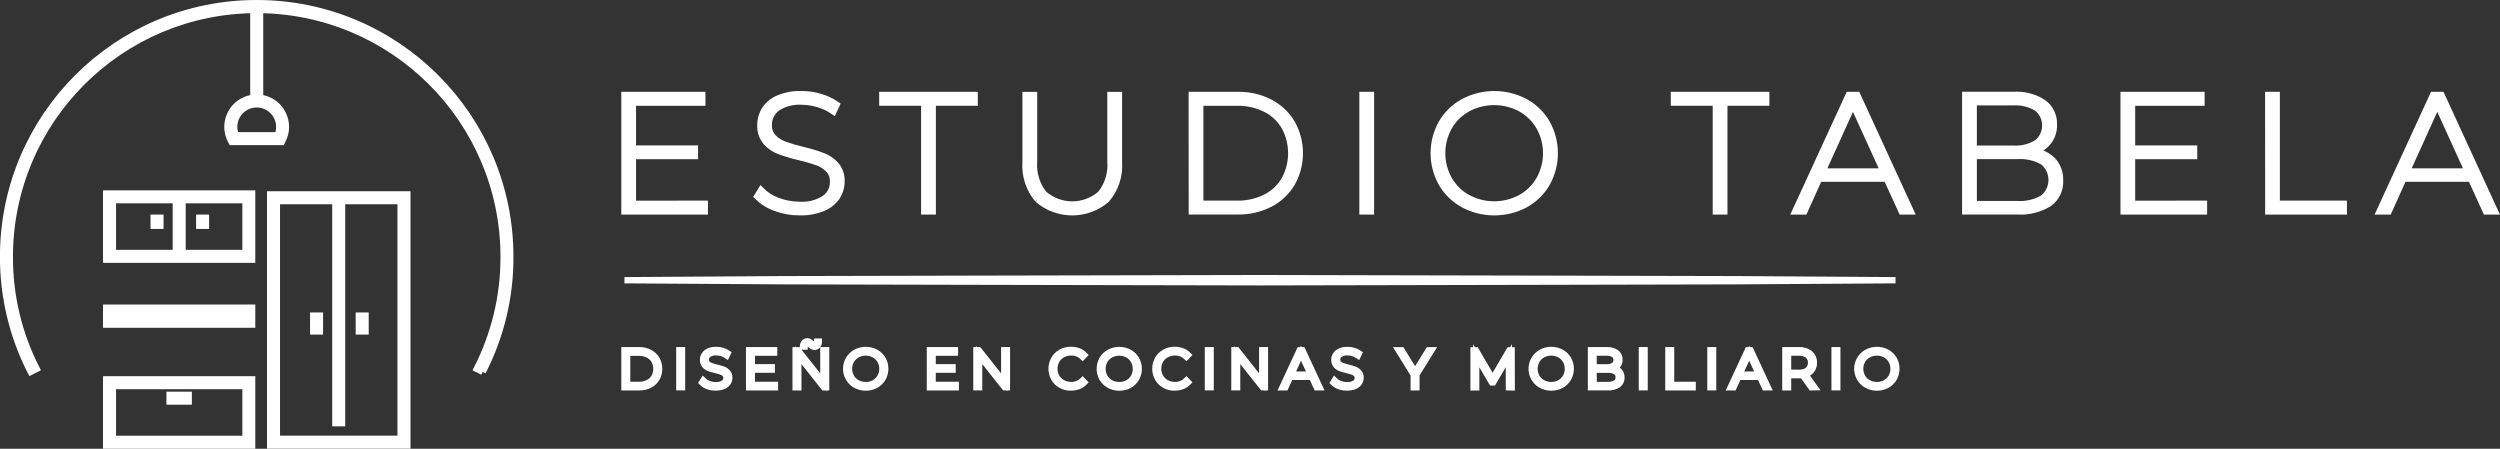 <!-- Generator: Adobe Illustrator 24.2.3, SVG Export Plug-In  -->
<svg version="1.1" xmlns="http://www.w3.org/2000/svg" xmlns:xlink="http://www.w3.org/1999/xlink" x="0px" y="0px"
	 width="397.27px" height="71.31px" viewBox="0 0 397.27 71.31" style="overflow:visible;enable-background:new 0 0 397.27 71.31;"
	 xml:space="preserve">
<rect x="0" y="0" width="397.27" height="71.31" fill="#333333" stroke="none"/>
<style type="text/css">
	.st0{fill:#fff;stroke:#fff;}
</style>
<defs>
</defs>
<g id="Grupo_22_1_" transform="translate(-426.5 -193.671)">
	<path id="Trazado_139_1_" class="st0" d="M538.5,226.05v1.22h-12.77v-18.51h12.37v1.22h-11.03v7.3h9.86v1.19h-9.86v7.59
		L538.5,226.05z"/>
	<path id="Trazado_140_1_" class="st0" d="M549.69,226.7c-1.08-0.38-2.06-1-2.87-1.81l0.61-1c0.74,0.75,1.64,1.32,2.63,1.68
		c1.11,0.43,2.29,0.65,3.48,0.65c1.4,0.1,2.8-0.25,3.99-1.01c0.86-0.59,1.37-1.57,1.35-2.62c0.04-0.73-0.22-1.44-0.71-1.98
		c-0.5-0.51-1.1-0.9-1.77-1.14c-0.93-0.33-1.89-0.6-2.85-0.82c-1.11-0.26-2.2-0.59-3.27-0.98c-0.81-0.31-1.52-0.81-2.09-1.47
		c-0.6-0.75-0.91-1.7-0.86-2.66c-0.01-0.88,0.24-1.74,0.71-2.47c0.53-0.8,1.29-1.42,2.18-1.78c1.16-0.48,2.41-0.7,3.66-0.66
		c1.02,0,2.04,0.15,3.01,0.45c0.91,0.27,1.78,0.68,2.57,1.22l-0.5,1.08c-0.75-0.51-1.57-0.91-2.45-1.16
		c-0.85-0.26-1.74-0.39-2.63-0.4c-1.37-0.09-2.74,0.27-3.89,1.03c-0.85,0.62-1.34,1.62-1.32,2.67c-0.04,0.73,0.22,1.44,0.71,1.98
		c0.5,0.51,1.1,0.9,1.77,1.14c0.94,0.33,1.91,0.62,2.88,0.85c1.1,0.26,2.19,0.58,3.25,0.98c0.8,0.31,1.51,0.8,2.08,1.44
		c0.6,0.73,0.91,1.66,0.86,2.6c0.01,0.87-0.25,1.73-0.73,2.46c-0.55,0.8-1.33,1.41-2.23,1.77c-1.17,0.47-2.43,0.7-3.7,0.66
		C552.25,227.41,550.93,227.17,549.69,226.7"/>
	<path id="Trazado_141_1_" class="st0" d="M573.37,209.98h-6.66v-1.22h14.67v1.22h-6.66v17.29h-1.35V209.98z"/>
	<path id="Trazado_142_1_" class="st0" d="M591.41,225.37c-1.4-1.65-2.1-3.79-1.94-5.95v-10.65h1.35v10.6
		c-0.14,1.84,0.42,3.66,1.56,5.1c2.58,2.26,6.43,2.26,9.02,0c1.14-1.44,1.7-3.26,1.56-5.1v-10.6h1.35v10.66
		c0.15,2.16-0.55,4.3-1.96,5.95C599.21,228.08,594.55,228.08,591.41,225.37"/>
	<path id="Trazado_143_1_" class="st0" d="M615.88,208.76h7.33c1.78-0.03,3.54,0.37,5.12,1.19c1.44,0.75,2.65,1.89,3.48,3.29
		c1.66,2.97,1.66,6.58,0,9.54c-0.83,1.4-2.03,2.54-3.48,3.29c-1.58,0.81-3.34,1.22-5.12,1.19h-7.32L615.88,208.76z M623.1,226.05
		c1.57,0.03,3.12-0.32,4.52-1.02c1.26-0.63,2.31-1.62,3.01-2.84c1.41-2.61,1.41-5.75,0-8.35c-0.71-1.22-1.75-2.21-3.01-2.84
		c-1.4-0.7-2.95-1.05-4.52-1.02h-5.87v16.07L623.1,226.05z"/>
	<rect id="Rectángulo_57_1_" x="643.01" y="208.76" class="st0" width="1.35" height="18.51"/>
	<path id="Trazado_144_1_" class="st0" d="M659.03,226.17c-1.43-0.79-2.63-1.95-3.45-3.37c-1.67-2.97-1.67-6.6,0-9.57
		c0.82-1.42,2.02-2.58,3.45-3.37c3.07-1.63,6.76-1.64,9.83-0.01c1.43,0.78,2.63,1.94,3.45,3.36c1.67,2.99,1.67,6.63,0,9.62
		c-0.82,1.41-2.02,2.57-3.45,3.36C665.78,227.81,662.1,227.81,659.03,226.17 M668.15,225.1c1.23-0.69,2.26-1.7,2.96-2.92
		c1.45-2.59,1.45-5.74,0-8.33c-0.7-1.22-1.73-2.23-2.96-2.92c-2.63-1.41-5.79-1.41-8.42,0c-1.24,0.68-2.27,1.69-2.97,2.92
		c-1.45,2.59-1.45,5.74,0,8.33c0.71,1.23,1.73,2.24,2.97,2.92C662.36,226.51,665.52,226.51,668.15,225.1"/>
	<path id="Trazado_145_1_" class="st0" d="M699.16,209.98h-6.66v-1.22h14.67v1.22h-6.66v17.29h-1.35L699.16,209.98z"/>
	<path id="Trazado_146_1_" class="st0" d="M726.31,222.06h-10.73l-2.35,5.21h-1.46l8.51-18.51h1.35l8.51,18.51h-1.45L726.31,222.06z
		 M725.81,220.92l-4.86-10.68l-4.84,10.68H725.81z"/>
	<path id="Trazado_147_1_" class="st0" d="M752.82,219.28c0.72,0.87,1.09,1.97,1.04,3.09c0.07,1.42-0.57,2.78-1.72,3.62
		c-1.52,0.95-3.31,1.39-5.1,1.27h-8.25v-18.51h7.72c1.66-0.1,3.3,0.33,4.69,1.23c1.11,0.81,1.74,2.12,1.68,3.5
		c0.03,0.96-0.26,1.9-0.83,2.67c-0.58,0.74-1.37,1.28-2.26,1.56C750.95,217.88,752.02,218.43,752.82,219.28 M740.14,209.92v7.38
		h6.32c1.31,0.08,2.62-0.25,3.74-0.94c1.52-1.23,1.75-3.47,0.52-4.98c-0.15-0.19-0.33-0.36-0.52-0.52
		c-1.12-0.69-2.43-1.02-3.74-0.94L740.14,209.92z M751.13,225.16c1.59-1.28,1.85-3.61,0.58-5.2c-0.17-0.21-0.36-0.41-0.58-0.58
		c-1.24-0.7-2.66-1.02-4.09-0.92h-6.9v7.64h6.9C748.46,226.2,749.88,225.87,751.13,225.16"/>
	<path id="Trazado_148_1_" class="st0" d="M776.73,226.05v1.22h-12.77v-18.51h12.37v1.22h-11.03v7.3h9.86v1.19h-9.86v7.59
		L776.73,226.05z"/>
	<path id="Trazado_149_1_" class="st0" d="M786.94,208.76h1.35v17.29h10.66v1.22h-12L786.94,208.76z"/>
	<path id="Trazado_150_1_" class="st0" d="M819.16,222.06h-10.73l-2.35,5.21h-1.46l8.51-18.51h1.34l8.51,18.51h-1.45L819.16,222.06z
		 M818.66,220.92l-4.86-10.68l-4.84,10.68H818.66z"/>
	<path id="Trazado_151_1_" class="st0" d="M525.73,249.32h2.35c0.57-0.01,1.14,0.12,1.65,0.38c0.46,0.24,0.85,0.6,1.12,1.05
		c0.53,0.94,0.53,2.1,0,3.04c-0.27,0.45-0.65,0.81-1.12,1.05c-0.51,0.26-1.07,0.39-1.65,0.38h-2.35V249.32z M528.05,254.83
		c0.5,0.01,1-0.1,1.45-0.32c0.4-0.2,0.74-0.51,0.97-0.9c0.45-0.83,0.45-1.83,0-2.66c-0.23-0.39-0.57-0.7-0.97-0.9
		c-0.45-0.22-0.95-0.34-1.45-0.33h-1.89v5.12L528.05,254.83z"/>
	<rect id="Rectángulo_58_1_" x="534.45" y="249.32" class="st0" width="0.43" height="5.89"/>
	<path id="Trazado_152_1_" class="st0" d="M538.98,255.04c-0.35-0.12-0.66-0.32-0.92-0.58l0.2-0.32c0.24,0.24,0.53,0.42,0.85,0.53
		c0.36,0.14,0.74,0.21,1.12,0.21c0.45,0.03,0.9-0.08,1.28-0.32c0.28-0.19,0.44-0.5,0.43-0.83c0.01-0.23-0.07-0.46-0.23-0.63
		c-0.16-0.16-0.35-0.29-0.57-0.36c-0.3-0.11-0.61-0.19-0.92-0.26c-0.36-0.08-0.71-0.19-1.05-0.31c-0.26-0.1-0.49-0.26-0.67-0.47
		c-0.19-0.24-0.29-0.54-0.28-0.85c0-0.28,0.08-0.55,0.23-0.79c0.17-0.25,0.42-0.45,0.7-0.57c0.37-0.15,0.77-0.22,1.18-0.21
		c0.33,0,0.65,0.05,0.97,0.14c0.29,0.08,0.57,0.22,0.83,0.39l-0.16,0.34c-0.24-0.16-0.51-0.29-0.79-0.37
		c-0.27-0.08-0.56-0.13-0.85-0.13c-0.44-0.03-0.88,0.08-1.25,0.33c-0.27,0.2-0.43,0.51-0.42,0.85c-0.01,0.23,0.07,0.46,0.23,0.63
		c0.16,0.16,0.36,0.29,0.57,0.36c0.3,0.11,0.61,0.2,0.93,0.27c0.35,0.08,0.7,0.19,1.05,0.31c0.26,0.1,0.48,0.26,0.67,0.46
		c0.19,0.23,0.29,0.53,0.28,0.83c0,0.28-0.08,0.55-0.23,0.78c-0.18,0.25-0.43,0.45-0.72,0.56c-0.38,0.15-0.78,0.22-1.19,0.21
		C539.8,255.26,539.38,255.19,538.98,255.04"/>
	<path id="Trazado_153_1_" class="st0" d="M549.65,254.83v0.39h-4.11v-5.9h3.98v0.39h-3.55v2.32h3.17v0.38h-3.17v2.42H549.65z"/>
	<path id="Trazado_154_1_" class="st0" d="M557.78,249.32v5.9h-0.36l-4.06-5.12v5.12h-0.43v-5.9h0.36l4.05,5.12v-5.12H557.78z
		 M555.58,248.69c-0.11-0.07-0.22-0.15-0.31-0.24c-0.08-0.07-0.16-0.13-0.24-0.19c-0.06-0.04-0.13-0.06-0.21-0.06
		c-0.12,0-0.24,0.05-0.31,0.15c-0.09,0.12-0.13,0.26-0.14,0.4h-0.28c0-0.22,0.07-0.43,0.2-0.61c0.12-0.15,0.31-0.24,0.5-0.23
		c0.12,0,0.23,0.03,0.34,0.09c0.11,0.07,0.22,0.15,0.31,0.24c0.08,0.07,0.16,0.13,0.24,0.19c0.06,0.04,0.13,0.06,0.21,0.06
		c0.12,0,0.24-0.05,0.32-0.14c0.09-0.11,0.13-0.25,0.14-0.39h0.28c0,0.22-0.07,0.43-0.21,0.6c-0.12,0.15-0.31,0.23-0.5,0.23
		C555.79,248.78,555.67,248.75,555.58,248.69"/>
	<path id="Trazado_155_1_" class="st0" d="M562.5,254.87c-1.44-0.79-1.96-2.6-1.16-4.04c0.27-0.49,0.67-0.89,1.16-1.16
		c0.99-0.52,2.17-0.52,3.16,0c0.46,0.25,0.84,0.62,1.11,1.07c0.54,0.95,0.54,2.11,0,3.06c-0.27,0.45-0.65,0.82-1.11,1.07
		C564.67,255.39,563.49,255.39,562.5,254.87 M565.43,254.53c0.4-0.22,0.72-0.54,0.95-0.93c0.46-0.82,0.46-1.83,0-2.65
		c-0.23-0.39-0.56-0.71-0.95-0.93c-0.85-0.45-1.86-0.45-2.71,0c-0.4,0.22-0.73,0.54-0.96,0.93c-0.46,0.82-0.46,1.83,0,2.65
		c0.23,0.39,0.56,0.71,0.96,0.93C563.57,254.98,564.59,254.98,565.43,254.53"/>
	<path id="Trazado_156_1_" class="st0" d="M578.38,254.83v0.39h-4.11v-5.9h3.98v0.39h-3.55v2.32h3.17v0.38h-3.17v2.42H578.38z"/>
	<path id="Trazado_157_1_" class="st0" d="M586.51,249.32v5.89h-0.36l-4.06-5.12v5.12h-0.43v-5.89h0.37l4.05,5.12v-5.12H586.51z"/>
	<path id="Trazado_158_1_" class="st0" d="M595.11,254.87c-0.46-0.25-0.84-0.62-1.1-1.07c-0.54-0.95-0.54-2.11,0-3.07
		c0.26-0.45,0.65-0.82,1.1-1.07c0.48-0.26,1.03-0.4,1.58-0.39c0.41,0,0.81,0.07,1.19,0.21c0.35,0.13,0.67,0.34,0.93,0.61l-0.27,0.28
		c-0.49-0.47-1.15-0.72-1.83-0.7c-0.47-0.01-0.94,0.11-1.36,0.34c-0.4,0.22-0.73,0.54-0.96,0.93c-0.46,0.82-0.46,1.83,0,2.65
		c0.23,0.39,0.56,0.71,0.96,0.93c0.42,0.23,0.89,0.34,1.36,0.34c0.68,0.02,1.34-0.23,1.83-0.71l0.27,0.28
		c-0.26,0.27-0.58,0.48-0.93,0.61c-0.38,0.14-0.78,0.21-1.19,0.21C596.14,255.27,595.6,255.14,595.11,254.87"/>
	<path id="Trazado_159_1_" class="st0" d="M602.78,254.87c-0.46-0.25-0.84-0.62-1.11-1.07c-0.54-0.94-0.54-2.1,0-3.05
		c0.27-0.45,0.65-0.82,1.11-1.07c0.99-0.52,2.17-0.52,3.16,0c0.46,0.25,0.84,0.62,1.11,1.07c0.54,0.95,0.54,2.11,0,3.06
		c-0.27,0.45-0.65,0.82-1.11,1.07C604.95,255.4,603.77,255.4,602.78,254.87 M605.71,254.54c0.4-0.22,0.72-0.54,0.95-0.93
		c0.46-0.82,0.46-1.83,0-2.65c-0.23-0.39-0.56-0.71-0.95-0.93c-0.85-0.45-1.86-0.45-2.71,0c-0.4,0.22-0.73,0.54-0.96,0.93
		c-0.46,0.82-0.46,1.83,0,2.65c0.23,0.39,0.56,0.71,0.96,0.93C603.85,254.98,604.86,254.98,605.71,254.54"/>
	<path id="Trazado_160_1_" class="st0" d="M611.6,254.87c-0.46-0.25-0.84-0.62-1.1-1.07c-0.54-0.95-0.54-2.11,0-3.07
		c0.26-0.45,0.65-0.82,1.1-1.07c0.48-0.26,1.03-0.4,1.58-0.39c0.41,0,0.81,0.07,1.19,0.21c0.35,0.13,0.67,0.34,0.93,0.61l-0.27,0.28
		c-0.49-0.47-1.15-0.72-1.83-0.7c-0.48-0.01-0.94,0.11-1.36,0.34c-0.4,0.22-0.73,0.54-0.96,0.93c-0.46,0.82-0.46,1.83,0,2.65
		c0.23,0.39,0.56,0.71,0.96,0.93c0.42,0.23,0.89,0.34,1.36,0.34c0.68,0.02,1.34-0.23,1.83-0.71l0.27,0.28
		c-0.26,0.27-0.58,0.48-0.93,0.61c-0.38,0.14-0.78,0.21-1.19,0.21C612.63,255.27,612.09,255.14,611.6,254.87"/>
	<rect id="Rectángulo_59_1_" x="618.45" y="249.32" class="st0" width="0.43" height="5.89"/>
	<path id="Trazado_161_1_" class="st0" d="M627.51,249.32v5.89h-0.36l-4.06-5.12v5.12h-0.43v-5.89h0.37l4.05,5.12v-5.12H627.51z"/>
	<path id="Trazado_162_1_" class="st0" d="M634.97,253.56h-3.45l-0.76,1.66h-0.47l2.74-5.89h0.43l2.74,5.89h-0.46L634.97,253.56z
		 M634.81,253.2l-1.57-3.4l-1.56,3.4H634.81z"/>
	<path id="Trazado_163_1_" class="st0" d="M639.3,255.04c-0.35-0.12-0.66-0.32-0.92-0.58l0.2-0.32c0.24,0.24,0.53,0.42,0.85,0.53
		c0.36,0.14,0.74,0.21,1.12,0.21c0.45,0.03,0.9-0.08,1.28-0.32c0.28-0.19,0.44-0.5,0.43-0.83c0.01-0.23-0.07-0.46-0.23-0.63
		c-0.16-0.16-0.35-0.29-0.57-0.36c-0.3-0.11-0.61-0.19-0.92-0.26c-0.36-0.08-0.71-0.19-1.05-0.31c-0.26-0.1-0.49-0.26-0.67-0.47
		c-0.19-0.24-0.29-0.54-0.28-0.85c0-0.28,0.08-0.55,0.23-0.79c0.17-0.25,0.42-0.45,0.7-0.57c0.37-0.15,0.77-0.22,1.18-0.21
		c0.33,0,0.65,0.05,0.97,0.14c0.29,0.08,0.57,0.22,0.83,0.39l-0.16,0.34c-0.24-0.16-0.51-0.29-0.79-0.37
		c-0.27-0.08-0.56-0.13-0.85-0.13c-0.44-0.03-0.88,0.08-1.25,0.33c-0.27,0.2-0.43,0.51-0.42,0.85c-0.01,0.23,0.07,0.46,0.23,0.63
		c0.16,0.16,0.36,0.29,0.57,0.36c0.3,0.11,0.61,0.2,0.93,0.27c0.35,0.08,0.7,0.19,1.05,0.31c0.26,0.1,0.48,0.26,0.67,0.46
		c0.19,0.23,0.29,0.53,0.28,0.83c0,0.28-0.08,0.55-0.23,0.78c-0.18,0.25-0.43,0.45-0.72,0.56c-0.38,0.15-0.78,0.22-1.19,0.21
		C640.13,255.26,639.7,255.19,639.3,255.04"/>
	<path id="Trazado_164_1_" class="st0" d="M651.58,253.19v2.03h-0.43v-2.03l-2.4-3.86h0.47l2.15,3.47l2.15-3.47h0.45L651.58,253.19z
		"/>
	<path id="Trazado_165_1_" class="st0" d="M666.28,255.22l-0.01-5.04l-2.49,4.26h-0.21l-2.49-4.24v5.03h-0.42v-5.89h0.37l2.66,4.56
		l2.66-4.56h0.36l0.01,5.89L666.28,255.22z"/>
	<path id="Trazado_166_1_" class="st0" d="M671.43,254.87c-1.44-0.79-1.96-2.6-1.16-4.04c0.27-0.49,0.67-0.89,1.16-1.16
		c0.99-0.52,2.17-0.52,3.16,0c0.46,0.25,0.85,0.62,1.11,1.07c0.54,0.95,0.54,2.11,0,3.06c-0.27,0.45-0.65,0.82-1.11,1.07
		C673.6,255.39,672.42,255.39,671.43,254.87 M674.36,254.53c0.4-0.22,0.72-0.54,0.95-0.93c0.46-0.82,0.46-1.83,0-2.65
		c-0.23-0.39-0.56-0.71-0.95-0.93c-0.85-0.45-1.86-0.45-2.71,0c-0.4,0.22-0.73,0.54-0.96,0.93c-0.46,0.82-0.46,1.83,0,2.65
		c0.23,0.39,0.56,0.71,0.96,0.93C672.5,254.98,673.51,254.98,674.36,254.53"/>
	<path id="Trazado_167_1_" class="st0" d="M683.82,252.68c0.23,0.27,0.35,0.63,0.34,0.98c0.02,0.45-0.19,0.89-0.55,1.15
		c-0.49,0.3-1.07,0.44-1.64,0.4h-2.65v-5.89h2.48c0.53-0.03,1.06,0.11,1.51,0.39c0.36,0.26,0.56,0.68,0.54,1.12
		c0.01,0.31-0.08,0.61-0.27,0.85c-0.19,0.24-0.44,0.41-0.73,0.5C683.22,252.23,683.56,252.41,683.82,252.68 M679.74,249.7v2.35h2.03
		c0.42,0.03,0.84-0.08,1.2-0.3c0.48-0.39,0.56-1.09,0.17-1.58c-0.05-0.06-0.11-0.12-0.17-0.17c-0.36-0.22-0.78-0.32-1.2-0.3
		L679.74,249.7z M683.27,254.55c0.3-0.21,0.47-0.56,0.45-0.92c0.03-0.36-0.15-0.71-0.45-0.92c-0.4-0.22-0.86-0.32-1.31-0.29h-2.22
		v2.43h2.22C682.42,254.87,682.87,254.77,683.27,254.55"/>
	<rect id="Rectángulo_60_1_" x="687.41" y="249.32" class="st0" width="0.43" height="5.89"/>
	<path id="Trazado_168_1_" class="st0" d="M691.62,249.32h0.43v5.51h3.43v0.39h-3.86V249.32z"/>
	<rect id="Rectángulo_61_1_" x="698.3" y="249.32" class="st0" width="0.43" height="5.89"/>
	<path id="Trazado_169_1_" class="st0" d="M706.19,253.56h-3.45l-0.76,1.66h-0.47l2.74-5.89h0.43l2.74,5.89h-0.47L706.19,253.56z
		 M706.03,253.2l-1.57-3.4l-1.56,3.4H706.03z"/>
	<path id="Trazado_170_1_" class="st0" d="M714.34,255.22l-1.42-1.97c-0.19,0.03-0.38,0.04-0.58,0.04h-1.7v1.93h-0.43v-5.9h2.13
		c0.63-0.04,1.25,0.15,1.76,0.53c0.43,0.36,0.67,0.9,0.64,1.46c0.01,0.42-0.11,0.83-0.36,1.17c-0.26,0.33-0.62,0.57-1.03,0.67
		l1.49,2.06L714.34,255.22z M712.34,252.91c0.52,0.04,1.03-0.11,1.46-0.42c0.65-0.63,0.67-1.68,0.04-2.33
		c-0.01-0.01-0.02-0.02-0.04-0.04c-0.42-0.31-0.94-0.45-1.46-0.42h-1.7v3.2L712.34,252.91z"/>
	<rect id="Rectángulo_62_1_" x="718.03" y="249.32" class="st0" width="0.43" height="5.89"/>
	<path id="Trazado_171_1_" class="st0" d="M723.18,254.87c-1.44-0.79-1.96-2.6-1.16-4.04c0.27-0.49,0.67-0.89,1.16-1.16
		c0.99-0.52,2.17-0.52,3.16,0c0.46,0.25,0.84,0.62,1.11,1.07c0.54,0.95,0.54,2.11,0,3.06c-0.27,0.45-0.65,0.82-1.11,1.07
		C725.35,255.39,724.17,255.39,723.18,254.87 M726.11,254.53c0.4-0.22,0.72-0.54,0.95-0.93c0.46-0.82,0.46-1.83,0-2.65
		c-0.23-0.39-0.56-0.71-0.95-0.93c-0.85-0.45-1.86-0.45-2.71,0c-0.4,0.22-0.73,0.54-0.96,0.93c-0.46,0.82-0.46,1.83,0,2.65
		c0.23,0.39,0.56,0.71,0.96,0.93C724.25,254.98,725.27,254.98,726.11,254.53"/>
	<path id="Trazado_172_1_" class="st0" d="M525.73,238.2l25.25-0.16l25.25-0.06l50.49-0.11l50.49,0.11l25.25,0.06l25.25,0.16
		l-25.25,0.16l-25.25,0.06l-50.49,0.11l-50.49-0.11l-25.25-0.06L525.73,238.2z"/>
	<path id="Trazado_173_1_" class="st0" d="M491.23,264.47h-21.8v-39.91h21.8V264.47z M470.5,263.4h19.66v-37.77H470.5V263.4z"/>
	<path id="Trazado_174_1_" class="st0" d="M466.57,264.48h-23.2v-10.53h23.2V264.48z M444.44,263.41h21.07v-8.39h-21.07
		L444.44,263.41z"/>
	<rect id="Rectángulo_63_1_" x="479.79" y="225.1" class="st0" width="1.07" height="35.82"/>
	<rect id="Rectángulo_64_1_" x="476.27" y="243.82" class="st0" width="1.07" height="2.52"/>
	<rect id="Rectángulo_65_1_" x="483.52" y="243.82" class="st0" width="1.07" height="2.52"/>
	<rect id="Rectángulo_66_1_" x="453.45" y="256.41" class="st0" width="3.04" height="1.07"/>
	<path id="Trazado_175_1_" class="st0" d="M466.57,234.94h-23.2v-10.52h23.2V234.94z M444.44,233.87h21.07v-8.39h-21.07
		L444.44,233.87z"/>
	<path id="Trazado_176_1_" class="st0" d="M466.57,245.26h-23.2v-2.7h23.2V245.26z M444.44,244.19h21.07v-0.56h-21.07L444.44,244.19
		z"/>
	<rect id="Rectángulo_67_1_" x="454.44" y="225.57" class="st0" width="1.07" height="7.95"/>
	<rect id="Rectángulo_68_1_" x="450.92" y="228.27" class="st0" width="1.07" height="1.28"/>
	<rect id="Rectángulo_69_1_" x="458.16" y="228.27" class="st0" width="1.07" height="1.28"/>
	<path id="Trazado_177_1_" class="st0" d="M503.21,252.77l-0.95-0.48c2.82-5.51,4.29-11.62,4.27-17.81
		c-0.01-21.67-17.58-39.22-39.25-39.22c-21.65,0.01-39.21,17.56-39.22,39.22c-0.02,6.19,1.44,12.3,4.27,17.81l-0.95,0.48
		c-2.9-5.66-4.4-11.94-4.39-18.3c0-22.26,18.04-40.3,40.3-40.3c22.26,0,40.3,18.04,40.3,40.3l0,0
		C507.62,240.83,506.12,247.11,503.21,252.77"/>
	<rect id="Rectángulo_70_1_" x="466.76" y="194.71" class="st0" width="1.07" height="14.94"/>
	<path id="Trazado_178_1_" class="st0" d="M471.29,216.23h-7.99l-0.15-0.29c-1.17-2.29-0.26-5.09,2.03-6.25
		c2.29-1.17,5.09-0.26,6.25,2.03c0.68,1.33,0.68,2.89,0,4.22L471.29,216.23z M463.97,215.17h6.65c0.74-1.84-0.16-3.92-1.99-4.66
		c-1.84-0.74-3.92,0.16-4.66,1.99C463.63,213.36,463.63,214.31,463.97,215.17"/>
</g>
</svg>
